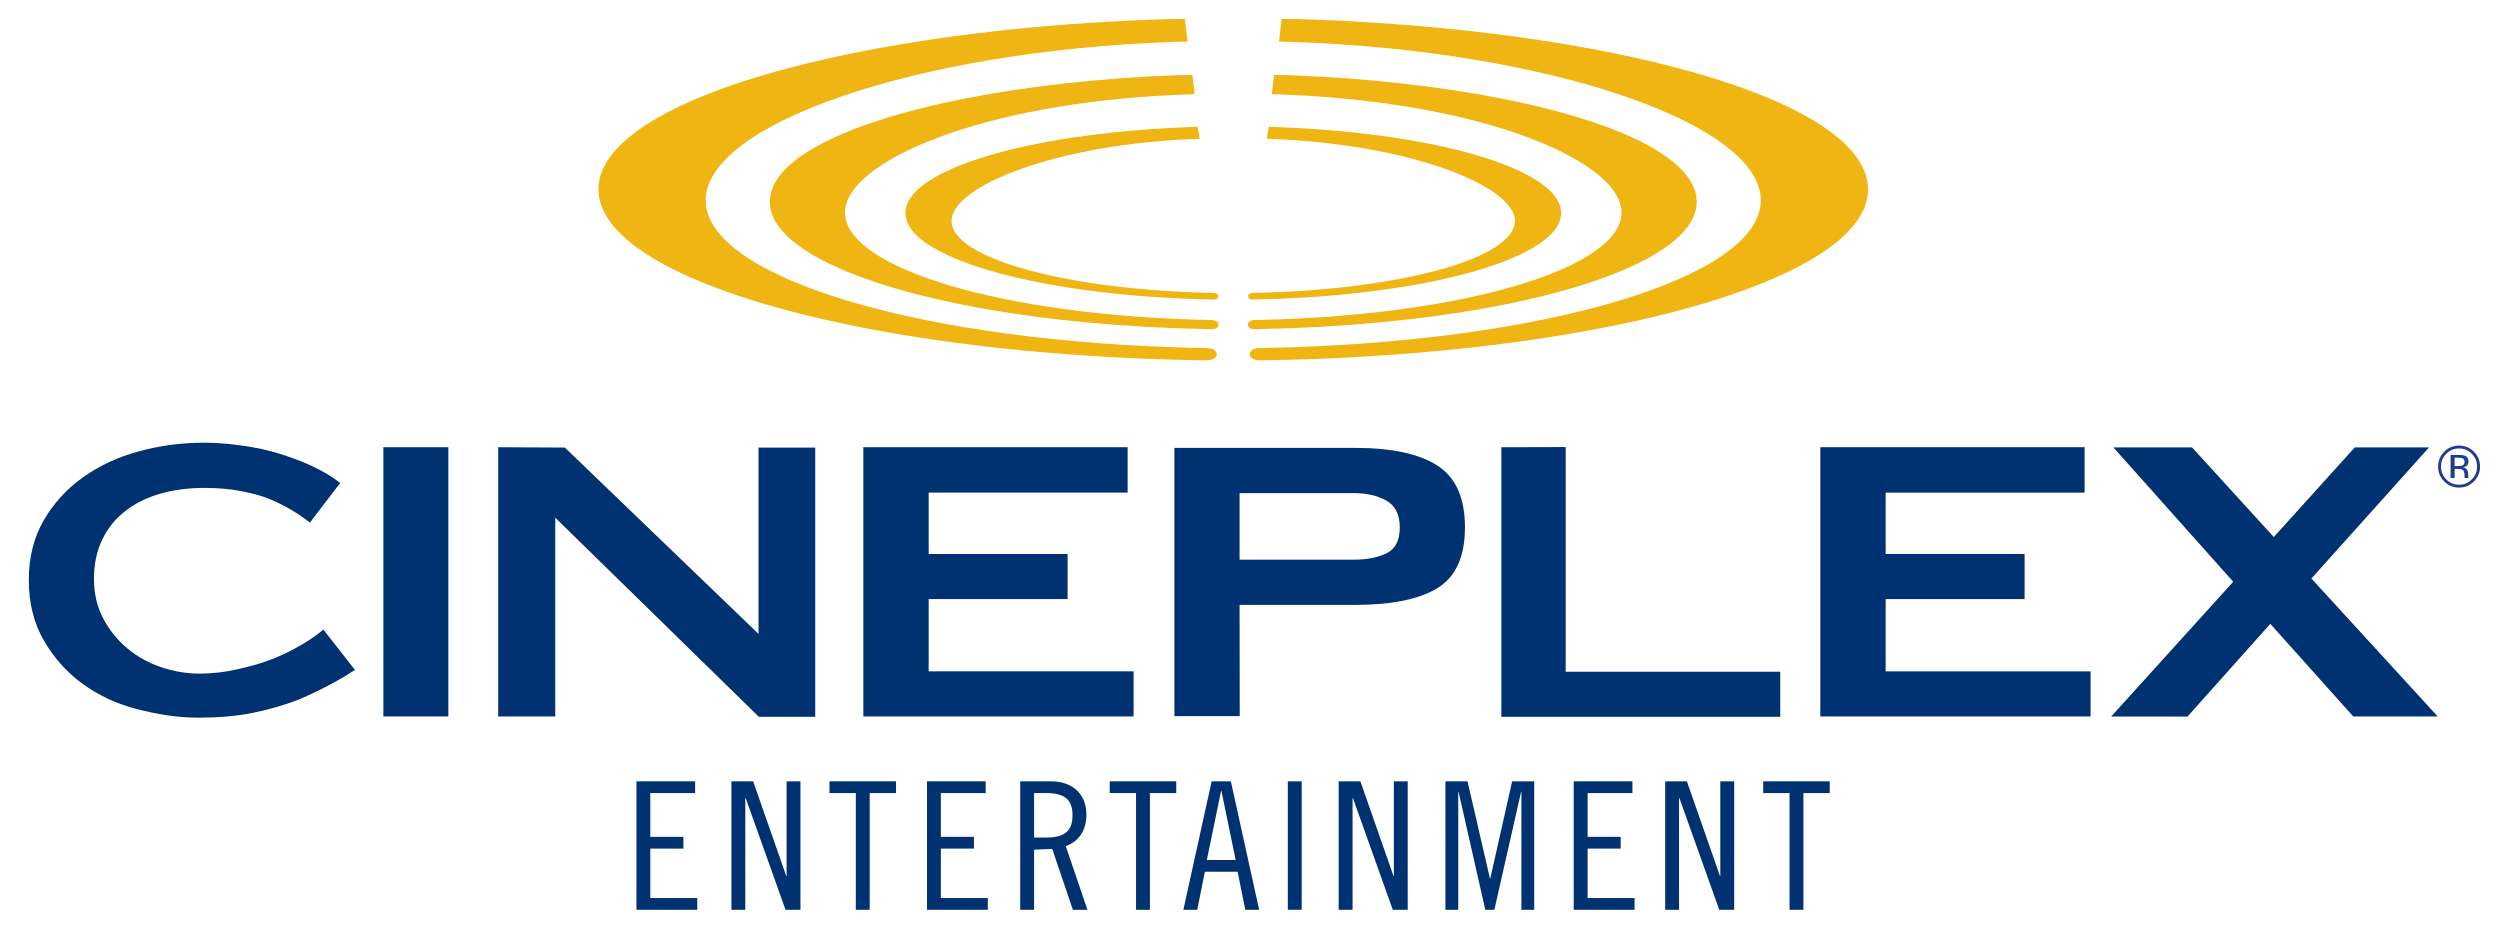 <?xml version="1.0" encoding="UTF-8" standalone="no"?>
<!-- Created with Inkscape (http://www.inkscape.org/) -->

<svg
   xmlns:svg="http://www.w3.org/2000/svg"
   xmlns="http://www.w3.org/2000/svg"
   version="1.1"
   width="250"
   height="95"
   id="svg2"
   xml:space="preserve"><defs
     id="defs6"><clipPath
       id="clipPath22"><path
         d="M 0,0 612,0 612,792 0,792 0,0 z"
         id="path24" /></clipPath><clipPath
       id="clipPath12604"><path
         d="M 0,792 612,792 612,0 0,0 0,792 z"
         id="path12606" /></clipPath></defs><g
     transform="matrix(1.25,0,0,-1.25,610.932,712.879)"
     id="g12"><g
       transform="matrix(0.383,0,0,0.383,-299.248,308.184)"
       id="g15813"><g
         transform="translate(0.685,0)"
         id="g15799"><g
           transform="matrix(2.609,0,0,2.609,-241.905,623.197)"
           id="g12608"
           style="fill:#efb513;fill-opacity:1"><path
             d="m 0,0 c 0.001,0 -0.161,0.005 -0.161,0.005 -11.684,0.244 -20.841,2.772 -20.841,5.761 0,2.783 8.423,6.183 19.696,6.567 l 0.175,0.006 -0.162,0.962 -0.677,-0.024 c -8.782,-0.33 -16.324,-1.793 -20.18,-3.913 -1.689,-0.935 -2.545,-1.931 -2.545,-2.964 0,-1.038 0.856,-2.032 2.545,-2.953 4.098,-2.261 12.502,-3.784 21.935,-3.973 -0.003,0 0.209,-0.01 0.209,-0.01 0.21,0 0.365,0.12 0.365,0.269 C 0.359,-0.116 0.201,0 0,0"
             id="path12610"
             style="fill:#efb513;fill-opacity:1;fill-rule:nonzero;stroke:none" /></g><g
           transform="matrix(2.609,0,0,2.609,-242.297,617.534)"
           id="g12612"
           style="fill:#efb513;fill-opacity:1"><path
             d="m 0,0 c 0.003,0 -0.322,0.009 -0.322,0.009 -16.295,0.338 -29.06,4.116 -29.06,8.604 0,4.014 10.748,8.759 26.744,9.424 l 1.256,0.051 -0.188,1.533 -1.193,-0.019 c -12.361,-0.454 -23.444,-2.641 -28.926,-5.715 -2.465,-1.396 -3.715,-2.88 -3.715,-4.416 0,-1.537 1.25,-3.024 3.715,-4.414 5.921,-3.322 17.926,-5.538 31.329,-5.779 l 0.356,-0.011 c 0.3,0 0.532,0.161 0.532,0.368 C 0.528,-0.159 0.296,0 0,0"
             id="path12614"
             style="fill:#efb513;fill-opacity:1;fill-rule:nonzero;stroke:none" /></g><g
           transform="matrix(2.609,0,0,2.609,-243.243,611.662)"
           id="g12616"
           style="fill:#efb513;fill-opacity:1"><path
             d="m 0,0 c 0.005,0 -0.335,0.012 -0.335,0.012 -22.338,0.404 -39.838,5.6 -39.838,11.821 0,6.182 17.13,11.99 37.401,12.68 l 1.172,0.032 -0.211,1.807 -1.234,-0.005 c -17.526,-0.521 -33.157,-3.512 -40.792,-7.795 -3.265,-1.844 -4.922,-3.806 -4.922,-5.831 0,-2.033 1.657,-3.997 4.921,-5.841 8.116,-4.552 24.763,-7.561 43.449,-7.852 l 0.389,0 c 0.425,0 0.745,0.209 0.745,0.487 C 0.745,-0.209 0.425,0 0,0"
             id="path12618"
             style="fill:#efb513;fill-opacity:1;fill-rule:nonzero;stroke:none" /></g><g
           transform="matrix(2.609,0,0,2.609,-233.817,623.197)"
           id="g12620"
           style="fill:#efb513;fill-opacity:1"><path
             d="m 0,0 c -0.001,0 0.161,0.005 0.161,0.005 11.686,0.244 20.842,2.772 20.842,5.761 0,2.783 -8.423,6.183 -19.698,6.567 L 1.131,12.339 1.295,13.301 1.97,13.277 C 10.752,12.947 18.296,11.484 22.151,9.364 23.84,8.429 24.696,7.433 24.696,6.4 24.696,5.362 23.84,4.368 22.151,3.447 18.054,1.186 9.648,-0.337 0.217,-0.526 c 0.002,0 -0.21,-0.01 -0.21,-0.01 -0.211,0 -0.368,0.12 -0.368,0.269 C -0.361,-0.116 -0.201,0 0,0"
             id="path12622"
             style="fill:#efb513;fill-opacity:1;fill-rule:nonzero;stroke:none" /></g><g
           transform="matrix(2.609,0,0,2.609,-233.419,617.534)"
           id="g12624"
           style="fill:#efb513;fill-opacity:1"><path
             d="m 0,0 c -0.006,0 0.32,0.009 0.32,0.009 16.296,0.338 29.061,4.116 29.061,8.604 0,4.014 -10.748,8.759 -26.745,9.424 l -1.254,0.051 0.187,1.533 1.191,-0.019 c 12.363,-0.454 23.447,-2.641 28.931,-5.715 2.463,-1.396 3.713,-2.88 3.713,-4.416 0,-1.537 -1.25,-3.024 -3.713,-4.414 C 25.77,1.735 13.762,-0.481 0.359,-0.722 L 0.003,-0.733 c -0.302,0 -0.535,0.161 -0.535,0.368 C -0.532,-0.159 -0.299,0 0,0"
             id="path12626"
             style="fill:#efb513;fill-opacity:1;fill-rule:nonzero;stroke:none" /></g><g
           transform="matrix(2.609,0,0,2.609,-232.478,611.662)"
           id="g12628"
           style="fill:#efb513;fill-opacity:1"><path
             d="m 0,0 c -0.004,0 0.336,0.012 0.336,0.012 22.339,0.404 39.839,5.6 39.839,11.821 0,6.182 -17.131,11.99 -37.403,12.68 -10e-4,0 -1.17,0.032 -1.17,0.032 l 0.209,1.807 1.235,-0.005 c 17.526,-0.521 33.16,-3.512 40.793,-7.795 3.265,-1.844 4.92,-3.806 4.92,-5.831 0,-2.033 -1.655,-3.997 -4.92,-5.841 C 35.724,2.328 19.076,-0.681 0.391,-0.972 l -0.391,0 c -0.425,0 -0.745,0.209 -0.745,0.487 C -0.745,-0.209 -0.425,0 0,0"
             id="path12630"
             style="fill:#efb513;fill-opacity:1;fill-rule:nonzero;stroke:none" /></g></g><g
         transform="matrix(1.463,0,0,1.463,252.962,-241.16)"
         id="g15755"
         style="fill:#003170;fill-opacity:1"><g
           transform="matrix(2.609,0,0,2.609,-411.85,521.081)"
           id="g12640"
           style="fill:#003170;fill-opacity:1"><path
             d="m 0,0 0,-0.643 -2.453,0 0,-2.395 1.811,0 0,-0.643 -1.811,0 0,-2.706 2.57,0 0,-0.642 -3.329,0 0,7.029 L 0,0 z"
             id="path12642"
             style="fill:#003170;fill-opacity:1;fill-rule:nonzero;stroke:none" /></g><g
           transform="matrix(2.609,0,0,2.609,-403.567,521.081)"
           id="g12644"
           style="fill:#003170;fill-opacity:1"><path
             d="m 0,0 1.811,-5.18 0.019,0 0,5.18 0.759,0 0,-7.029 -0.817,0 -2.181,6.113 -0.02,0 0,-6.113 -0.759,0 0,7.029 L 0,0 z"
             id="path12646"
             style="fill:#003170;fill-opacity:1;fill-rule:nonzero;stroke:none" /></g><g
           transform="matrix(2.609,0,0,2.609,-383.171,521.081)"
           id="g12648"
           style="fill:#003170;fill-opacity:1"><path
             d="m 0,0 0,-0.643 -1.44,0 0,-6.386 -0.76,0 0,6.386 -1.441,0 0,0.643 L 0,0 z"
             id="path12650"
             style="fill:#003170;fill-opacity:1;fill-rule:nonzero;stroke:none" /></g><g
           transform="matrix(2.609,0,0,2.609,-370.368,521.081)"
           id="g12652"
           style="fill:#003170;fill-opacity:1"><path
             d="m 0,0 0,-0.643 -2.453,0 0,-2.395 1.81,0 0,-0.643 -1.81,0 0,-2.706 2.57,0 0,-0.642 -3.329,0 0,7.029 L 0,0 z"
             id="path12654"
             style="fill:#003170;fill-opacity:1;fill-rule:nonzero;stroke:none" /></g><g
           transform="matrix(2.609,0,0,2.609,-363.457,513.055)"
           id="g12656"
           style="fill:#003170;fill-opacity:1"><path
             d="m 0,0 0.662,0 c 1.09,0 1.441,0.428 1.441,1.217 0,0.788 -0.351,1.217 -1.441,1.217 L 0,2.434 0,0 z m -0.759,3.077 1.694,0 c 1.129,0 1.927,-0.663 1.927,-1.821 0,-0.789 -0.35,-1.451 -1.129,-1.724 l 1.187,-3.485 -0.798,0 -1.129,3.33 L 0,-0.662 l 0,-3.291 -0.759,0 0,7.03 z"
             id="path12658"
             style="fill:#003170;fill-opacity:1;fill-rule:nonzero;stroke:none" /></g><g
           transform="matrix(2.609,0,0,2.609,-343.162,521.081)"
           id="g12660"
           style="fill:#003170;fill-opacity:1"><path
             d="m 0,0 0,-0.643 -1.44,0 0,-6.386 -0.76,0 0,6.386 -1.441,0 0,0.643 L 0,0 z"
             id="path12662"
             style="fill:#003170;fill-opacity:1;fill-rule:nonzero;stroke:none" /></g><g
           transform="matrix(2.609,0,0,2.609,-338.791,509.854)"
           id="g12664"
           style="fill:#003170;fill-opacity:1"><path
             d="m 0,0 1.577,0 -0.778,3.777 -0.02,0 L 0,0 z m 1.314,4.304 1.548,-7.03 -0.759,0 -0.419,2.084 -1.791,0 -0.419,-2.084 -0.759,0 1.548,7.03 1.051,0 z"
             id="path12666"
             style="fill:#003170;fill-opacity:1;fill-rule:nonzero;stroke:none" /></g><path
           d="m -325.251,502.744 -1.98,0 0,18.336 1.98,0 0,-18.336 z"
           id="path12668"
           style="fill:#003170;fill-opacity:1;fill-rule:nonzero;stroke:none" /><g
           transform="matrix(2.609,0,0,2.609,-316.869,521.081)"
           id="g12670"
           style="fill:#003170;fill-opacity:1"><path
             d="m 0,0 1.811,-5.18 0.02,0 0,5.18 0.758,0 0,-7.029 -0.817,0 -2.181,6.113 -0.019,0 0,-6.113 -0.76,0 0,7.029 L 0,0 z"
             id="path12672"
             style="fill:#003170;fill-opacity:1;fill-rule:nonzero;stroke:none" /></g><g
           transform="matrix(2.609,0,0,2.609,-301.575,521.081)"
           id="g12674"
           style="fill:#003170;fill-opacity:1"><path
             d="m 0,0 1.227,-5.316 0.019,0 L 2.443,0 3.65,0 l 0,-7.029 -0.7,0 0,6.445 -0.02,0 -1.46,-6.445 -0.497,0 -1.46,6.445 -0.02,0 0,-6.445 -0.701,0 0,7.029 L 0,0 z"
             id="path12676"
             style="fill:#003170;fill-opacity:1;fill-rule:nonzero;stroke:none" /></g><g
           transform="matrix(2.609,0,0,2.609,-278.03,521.081)"
           id="g12678"
           style="fill:#003170;fill-opacity:1"><path
             d="m 0,0 0,-0.643 -2.453,0 0,-2.395 1.81,0 0,-0.643 -1.81,0 0,-2.706 2.57,0 0,-0.642 -3.33,0 0,7.029 L 0,0 z"
             id="path12680"
             style="fill:#003170;fill-opacity:1;fill-rule:nonzero;stroke:none" /></g><g
           transform="matrix(2.609,0,0,2.609,-270.255,521.081)"
           id="g12682"
           style="fill:#003170;fill-opacity:1"><path
             d="m 0,0 1.811,-5.18 0.019,0 0,5.18 0.759,0 0,-7.029 -0.817,0 -2.181,6.113 -0.019,0 0,-6.113 -0.76,0 0,7.029 L 0,0 z"
             id="path12684"
             style="fill:#003170;fill-opacity:1;fill-rule:nonzero;stroke:none" /></g><g
           transform="matrix(2.609,0,0,2.609,-249.86,521.081)"
           id="g12686"
           style="fill:#003170;fill-opacity:1"><path
             d="m 0,0 0,-0.643 -1.44,0 0,-6.386 -0.76,0 0,6.386 -1.441,0 0,0.643 L 0,0 z"
             id="path12688"
             style="fill:#003170;fill-opacity:1;fill-rule:nonzero;stroke:none" /></g></g><g
         transform="matrix(2.609,0,0,2.609,19.696,588.602)"
         id="g12746"><path
           d="m 0,0 c -0.082,0.045 -0.213,0.069 -0.394,0.069 l -0.277,0 0,-0.669 0.293,0 c 0.138,0 0.241,0.014 0.311,0.041 0.127,0.051 0.19,0.147 0.19,0.288 C 0.123,-0.136 0.082,-0.046 0,0 m -0.351,0.291 c 0.229,0 0.396,-0.022 0.504,-0.067 0.191,-0.079 0.286,-0.235 0.286,-0.468 0,-0.164 -0.06,-0.286 -0.18,-0.364 -0.064,-0.041 -0.153,-0.071 -0.267,-0.089 0.144,-0.023 0.25,-0.083 0.317,-0.18 0.067,-0.098 0.1,-0.194 0.1,-0.287 l 0,-0.134 c 0,-0.043 0.002,-0.089 0.005,-0.138 0.003,-0.048 0.008,-0.081 0.016,-0.096 l 0.011,-0.023 -0.304,0 C 0.135,-1.548 0.134,-1.542 0.132,-1.537 0.13,-1.53 0.129,-1.523 0.127,-1.516 l -0.007,0.059 0,0.146 c 0,0.213 -0.057,0.354 -0.174,0.423 -0.068,0.039 -0.189,0.059 -0.361,0.059 l -0.256,0 0,-0.726 -0.326,0 0,1.846 0.646,0 z M -1.34,0.385 c -0.281,-0.283 -0.421,-0.624 -0.421,-1.024 0,-0.403 0.14,-0.746 0.419,-1.03 0.28,-0.284 0.622,-0.426 1.023,-0.426 0.402,0 0.743,0.142 1.023,0.426 0.281,0.284 0.421,0.627 0.421,1.03 0,0.4 -0.14,0.741 -0.421,1.024 C 0.422,0.668 0.081,0.81 -0.319,0.81 -0.717,0.81 -1.058,0.668 -1.34,0.385 m 2.212,-2.214 c -0.329,-0.33 -0.726,-0.495 -1.191,-0.495 -0.465,0 -0.861,0.165 -1.188,0.495 -0.325,0.328 -0.488,0.725 -0.488,1.192 0,0.463 0.164,0.858 0.493,1.186 0.326,0.327 0.721,0.49 1.183,0.49 0.465,0 0.862,-0.163 1.191,-0.49 C 1.2,0.223 1.364,-0.172 1.364,-0.637 1.364,-1.102 1.2,-1.5 0.872,-1.829"
           id="path12748"
           style="fill:#223b8c;fill-opacity:1;fill-rule:nonzero;stroke:none" /></g><g
         id="g15782"
         style="fill:#003170;fill-opacity:1"><g
           transform="matrix(2.609,0,0,2.609,-427.229,552.886)"
           id="g12632"
           style="fill:#003170;fill-opacity:1"><path
             d="m 0,0 2.529,-3.233 c -2.069,-1.379 -4.618,-2.423 -4.618,-2.423 -0.997,-0.375 -2.284,-0.761 -3.606,-1.022 -1.322,-0.26 -2.69,-0.376 -4.32,-0.376 -1.667,0 -3.296,0.266 -4.926,0.69 -1.631,0.422 -3.08,1.1 -4.348,2.029 -1.268,0.929 -2.301,2.085 -3.097,3.472 -0.797,1.386 -1.196,2.992 -1.196,4.818 0,1.826 0.399,3.423 1.196,4.793 0.796,1.369 1.847,2.518 3.152,3.448 1.304,0.929 2.798,1.621 4.483,2.078 1.684,0.457 3.414,0.685 5.189,0.685 1.377,0 2.629,-0.152 3.777,-0.342 1.177,-0.196 2.148,-0.486 3.016,-0.783 2.914,-0.998 4.11,-2.11 4.11,-2.11 L -1.078,8.562 c -2.11,1.661 -4.069,2.181 -4.069,2.181 -0.423,0.121 -0.88,0.231 -1.371,0.328 -0.907,0.179 -1.902,0.269 -2.989,0.269 -1.304,0 -2.491,-0.155 -3.56,-0.464 -1.069,-0.311 -2.002,-0.775 -2.798,-1.395 -0.798,-0.619 -1.413,-1.386 -1.848,-2.298 -0.434,-0.913 -0.652,-1.957 -0.652,-3.13 0,-1.174 0.245,-2.225 0.734,-3.155 0.488,-0.929 1.131,-1.729 1.928,-2.396 0.797,-0.669 1.703,-1.174 2.718,-1.517 1.014,-0.341 2.046,-0.513 3.097,-0.513 0.978,0 1.974,0.114 2.989,0.342 1.014,0.228 1.944,0.479 2.772,0.807 C -1.437,-1.313 0,0 0,0"
             id="path12634"
             style="fill:#003170;fill-opacity:1;fill-rule:nonzero;stroke:none" /></g><g
           transform="matrix(2.609,0,0,2.609,-212.03,567.481)"
           id="g12636"
           style="fill:#003170;fill-opacity:1"><path
             d="m 0,0 c 1.049,0 1.929,0.171 2.635,0.513 0.707,0.342 1.06,1.034 1.06,2.079 0,1.01 -0.353,1.72 -1.06,2.127 C 1.929,5.127 1.049,5.33 0,5.33 l -9.13,0 L -9.13,0 0,0 z m -9.118,-12.528 -5.231,0 0,21.478 14.458,0 C 3.043,8.95 5.244,8.477 6.711,7.532 8.178,6.585 8.913,4.939 8.913,2.592 8.913,0.244 8.178,-1.378 6.711,-2.275 5.244,-3.172 3.043,-3.62 0.109,-3.62 l -9.239,0 0.012,-8.908 z"
             id="path12638"
             style="fill:#003170;fill-opacity:1;fill-rule:nonzero;stroke:none" /></g><path
           d="m -401.121,534.734 -13.575,0 0,56.237 13.575,0 0,-56.237 z"
           id="path12750"
           style="fill:#003170;fill-opacity:1;fill-rule:nonzero;stroke:none" /><g
           transform="matrix(2.609,0,0,2.609,-390.706,590.97)"
           id="g12752"
           style="fill:#003170;fill-opacity:1"><path
             d="m 0,0 0,-21.558 4.566,0 0,15.917 16.302,-15.944 4.513,0 0,21.557 -4.54,0 0,-14.918 L 5.336,-0.028 0,0 z"
             id="path12754"
             style="fill:#003170;fill-opacity:1;fill-rule:nonzero;stroke:none" /></g><g
           transform="matrix(2.609,0,0,2.609,-257.987,534.733)"
           id="g12756"
           style="fill:#003170;fill-opacity:1"><path
             d="m 0,0 0,3.611 -16.407,0 0,5.787 11.124,0 0,3.611 -11.124,0 0,4.911 15.929,0 0,3.638 -21.159,0 L -21.637,0 0,0 z"
             id="path12758"
             style="fill:#003170;fill-opacity:1;fill-rule:nonzero;stroke:none" /></g><g
           transform="matrix(2.609,0,0,2.609,-58.097,534.733)"
           id="g12760"
           style="fill:#003170;fill-opacity:1"><path
             d="m 0,0 0,3.611 -16.407,0 0,5.787 11.124,0 0,3.611 -11.124,0 0,4.911 15.929,0 0,3.638 -21.159,0 L -21.637,0 0,0 z"
             id="path12762"
             style="fill:#003170;fill-opacity:1;fill-rule:nonzero;stroke:none" /></g><g
           transform="matrix(2.609,0,0,2.609,-181.175,590.966)"
           id="g12764"
           style="fill:#003170;fill-opacity:1"><path
             d="m 0,0 0,-21.581 22.328,0 0,3.607 -17.177,0 0,17.989 L 0,0 z"
             id="path12766"
             style="fill:#003170;fill-opacity:1;fill-rule:nonzero;stroke:none" /></g><g
           transform="matrix(2.609,0,0,2.609,-53.332,590.928)"
           id="g12768"
           style="fill:#003170;fill-opacity:1"><path
             d="m 0,0 9.593,-10.753 -9.771,-10.793 6.111,0 6.63,7.422 6.638,-7.414 6.762,0 -10.111,11.042 9.421,10.499 -5.947,0 L 12.84,-7.175 6.3,0 0,0 z"
             id="path12770"
             style="fill:#003170;fill-opacity:1;fill-rule:nonzero;stroke:none" /></g></g></g></g></svg>